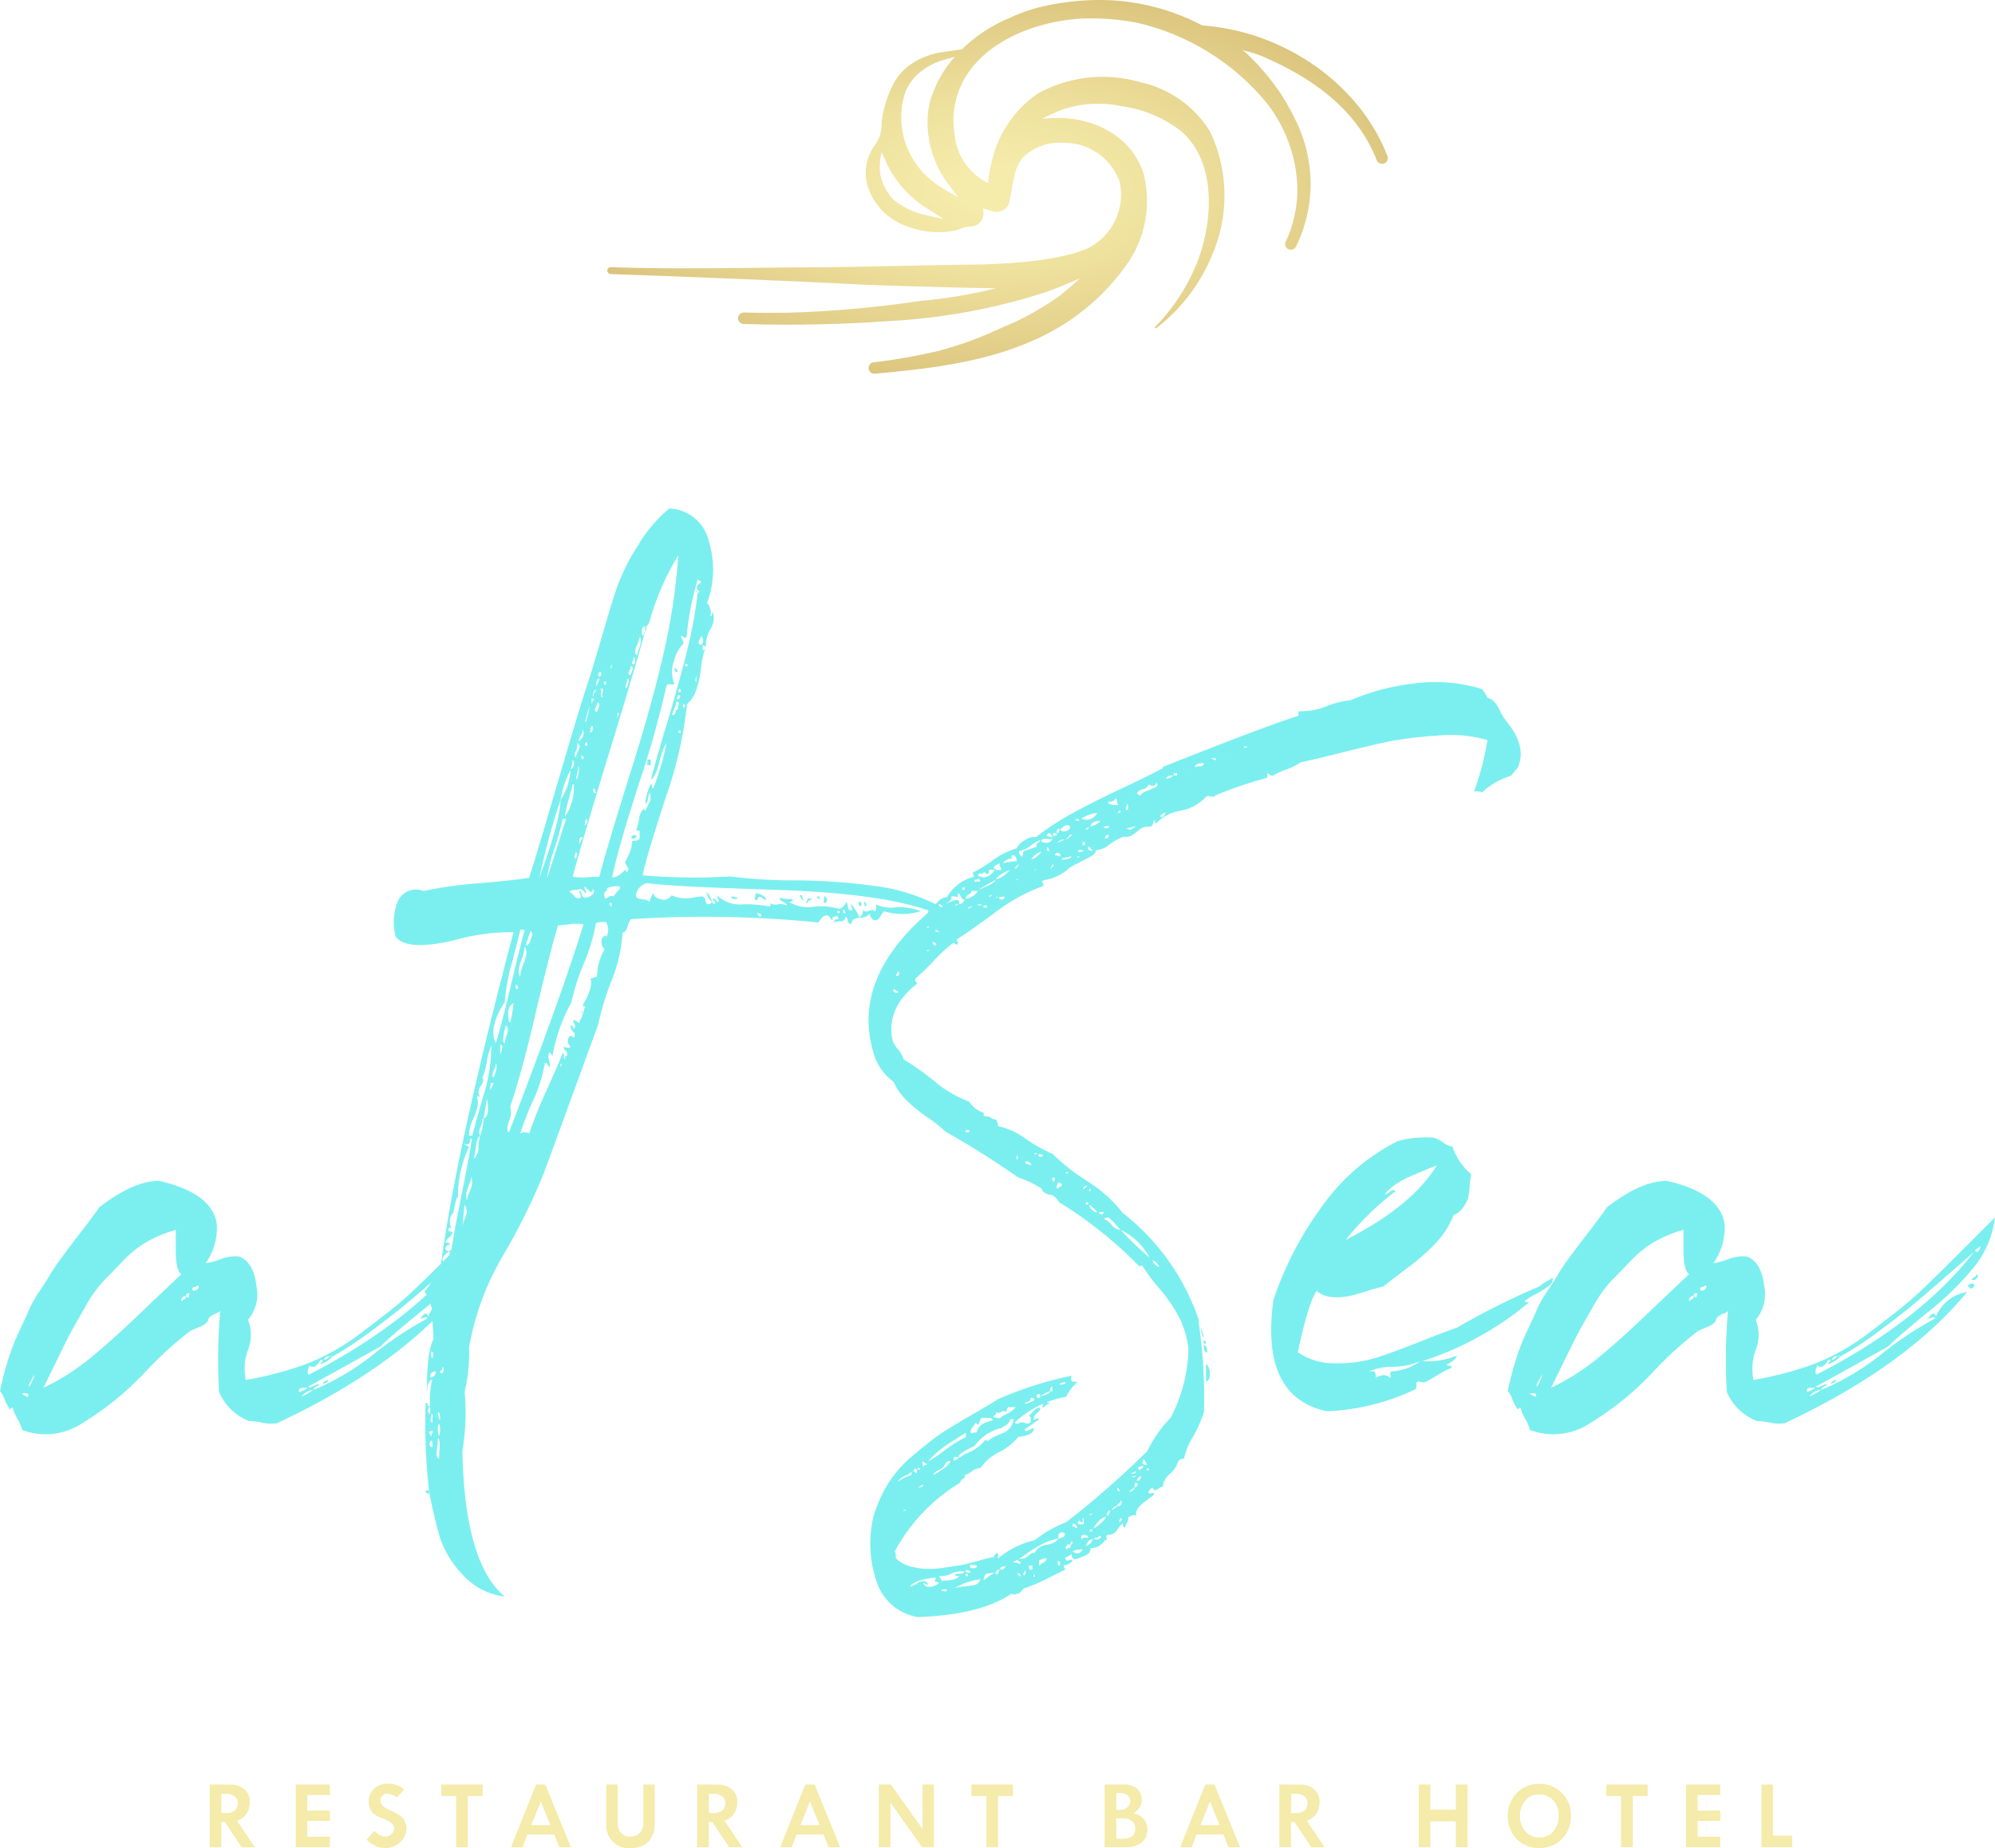 <?xml version="1.0" encoding="UTF-8"?>
<svg xmlns="http://www.w3.org/2000/svg" xmlns:xlink="http://www.w3.org/1999/xlink" id="Group_7" data-name="Group 7" width="171.388" height="158.784" viewBox="0 0 171.388 158.784">
  <defs>
    <clipPath id="clip-path">
      <rect id="Rectangle_1" data-name="Rectangle 1" width="171.388" height="158.784" fill="none"></rect>
    </clipPath>
    <clipPath id="clip-path-2">
      <path id="Path_6" data-name="Path 6" d="M50.881,425.139h.382a1.215,1.215,0,0,1,.744.206.694.694,0,0,1,.288.583c0,.4-.182.875-1.049.875h-.365Zm-1.006-.79v5.384h1V427.57h.3l1.447,2.163H53.75l-1.526-2.273.115-.049a1.461,1.461,0,0,0,.773-.677,1.973,1.973,0,0,0,.213-.849,1.421,1.421,0,0,0-.454-1.119,1.811,1.811,0,0,0-1.258-.416Zm7.391,0v5.384H60.2v-.9H58.263v-1.366H60.2v-.882H58.263v-1.337H60.2v-.9Zm12.508,0v.98h1.274v4.4h1v-4.4h1.282v-.98Zm8.541,1.45.826,2.03H77.5Zm-.4-1.45-2.156,5.384h.982l.438-1.1h2.286l.448,1.1h.989l-2.193-5.384Zm9.215,0v3.257a1.264,1.264,0,0,1-.3.894,1.1,1.1,0,0,1-.843.325,1,1,0,0,1-.771-.323,1.2,1.2,0,0,1-.291-.837v-3.316h-.981v3.576a1.914,1.914,0,0,0,2.111,1.885,2.312,2.312,0,0,0,1.1-.261,1.619,1.619,0,0,0,.715-.739,2.189,2.189,0,0,0,.237-.945v-3.516Zm5.629.79h.382a1.214,1.214,0,0,1,.744.206.7.7,0,0,1,.287.583c0,.4-.182.875-1.049.875h-.364Zm-1.007-.79v5.384h1V427.57h.3l1.448,2.163H95.63L94.1,427.46l.115-.049a1.46,1.46,0,0,0,.773-.677,1.974,1.974,0,0,0,.214-.849,1.421,1.421,0,0,0-.454-1.119,1.811,1.811,0,0,0-1.258-.416Zm9.687,1.45.827,2.03h-1.637Zm-.4-1.45-2.156,5.384h.982l.438-1.1H102.6l.448,1.1h.989l-2.193-5.384Zm10.075,0v3.815l-2.722-3.815h-1.034v5.384h1V425.89l2.715,3.843h1.016v-5.384Zm4.206,0v.98H116.6v4.4h1v-4.4h1.282v-.98Zm12.436,2.906h.6a1.12,1.12,0,0,1,.759.237.864.864,0,0,1,.277.682c0,.379-.19.83-1.095.83h-.536Zm0-2.177h.388a.91.91,0,0,1,.574.182.584.584,0,0,1,.243.473.731.731,0,0,1-.241.557.824.824,0,0,1-.584.223h-.38Zm-1-.729v5.384h1.768a2.2,2.2,0,0,0,1.419-.407,1.353,1.353,0,0,0,.49-1.121,1.473,1.473,0,0,0-.226-.78,1.4,1.4,0,0,0-.765-.546l-.172-.059.139-.119a1.754,1.754,0,0,0,.415-.475,1.16,1.16,0,0,0,.123-.56,1.36,1.36,0,0,0-.349-.927,1.73,1.73,0,0,0-1.317-.391Zm9.048,1.45.826,2.03H135Zm-.4-1.45-2.157,5.384h.982l.438-1.1h2.287l.448,1.1h.989l-2.194-5.384Zm7.371.79h.381a1.214,1.214,0,0,1,.744.206.7.7,0,0,1,.287.583c0,.4-.182.875-1.047.875h-.365Zm-1.006-.79v5.384h1V427.57h.3l1.447,2.163h1.135l-1.526-2.273.115-.049a1.461,1.461,0,0,0,.773-.677,1.969,1.969,0,0,0,.215-.849,1.423,1.423,0,0,0-.455-1.119,1.81,1.81,0,0,0-1.258-.416Zm15.161,0v2.156h-2.187v-2.156h-1v5.384h1V427.51h2.187v2.223h1v-5.384Zm12.921,0v.98h1.274v4.4h1v-4.4h1.282v-.98Zm6.854,0v5.384h2.94v-.9h-1.942v-1.366h1.942v-.882h-1.942v-1.337h1.942v-.9Zm6.481,0v5.384h2.636v-1h-1.647v-4.387Zm-20.277,4.029a1.893,1.893,0,0,1-.465-1.306,2,2,0,0,1,.455-1.353,1.48,1.48,0,0,1,1.213-.522,1.585,1.585,0,0,1,1.2.522,1.908,1.908,0,0,1,.451,1.32,1.954,1.954,0,0,1-.458,1.345,1.558,1.558,0,0,1-1.213.518,1.531,1.531,0,0,1-1.184-.523m-.725-3.311a2.661,2.661,0,0,0-.789,1.971,2.738,2.738,0,0,0,.761,1.985,2.6,2.6,0,0,0,1.937.778,2.647,2.647,0,0,0,1.954-.783,2.7,2.7,0,0,0,.774-1.97,2.655,2.655,0,0,0-.783-1.978,2.7,2.7,0,0,0-1.984-.781,2.588,2.588,0,0,0-1.871.777m-98.2-.36a1.488,1.488,0,0,0-.454,1.135,1.432,1.432,0,0,0,.142.615,1.186,1.186,0,0,0,.341.45,2.983,2.983,0,0,0,.722.346c.668.242.993.526.993.869a.662.662,0,0,1-.233.48.7.7,0,0,1-.49.222,1.471,1.471,0,0,1-.991-.5l-.654.764a2.351,2.351,0,0,0,1.572.721,1.877,1.877,0,0,0,1.3-.5,1.541,1.541,0,0,0,.548-1.177,1.366,1.366,0,0,0-.177-.677,1.426,1.426,0,0,0-.437-.491,5.243,5.243,0,0,0-.813-.414c-.538-.217-.813-.491-.813-.812a.606.606,0,0,1,.174-.432.569.569,0,0,1,.42-.182,1.945,1.945,0,0,1,.831.32l.622-.682a2.131,2.131,0,0,0-1.411-.487,1.665,1.665,0,0,0-1.2.435" transform="translate(-49.875 -424.273)" fill="none"></path>
    </clipPath>
    <radialGradient id="radial-gradient" cx="0.5" cy="0.5" r="8.688" gradientUnits="objectBoundingBox">
      <stop offset="0" stop-color="#f5ebaa"></stop>
      <stop offset="0.07" stop-color="#f5ebaa"></stop>
      <stop offset="0.261" stop-color="#efe29f"></stop>
      <stop offset="0.588" stop-color="#dfca84"></stop>
      <stop offset="0.933" stop-color="#cbac61"></stop>
      <stop offset="0.997" stop-color="#ca9c5d"></stop>
      <stop offset="1" stop-color="#ca9c5d"></stop>
    </radialGradient>
    <clipPath id="clip-path-3">
      <path id="Path_7" data-name="Path 7" d="M171.68,18.453a6.5,6.5,0,0,1-2.614-1.262l-.117-.116a2.322,2.322,0,0,1-.184-.2,4.74,4.74,0,0,1-.907-1.995A5.488,5.488,0,0,1,168,13.062l.345.787a9.2,9.2,0,0,0,3.559,4.065l1.415.9Zm1.653-2.22a7.592,7.592,0,0,1-2.277-2.012,6.951,6.951,0,0,1-1.17-5.81,4.076,4.076,0,0,1,1.172-2,5.664,5.664,0,0,1,2.5-1.323l.726-.212a9.642,9.642,0,0,0-1.808,2.938,5.7,5.7,0,0,0-.245.647,6.346,6.346,0,0,0-.207.926c0,.011-.006.022-.008.033l.006-.006a8.216,8.216,0,0,0,.092,2.807,8.859,8.859,0,0,0,.866,2.44,7.506,7.506,0,0,0,.693,1.076l.936,1.25ZM186.668,0a22.431,22.431,0,0,0-4.884.567,13.971,13.971,0,0,0-2.977,1.062l-.026,0a13.368,13.368,0,0,0-3.9,2.61l-1.329.194-.681.1-.067.01-.006.007a6.607,6.607,0,0,0-2.385,1.039A4.722,4.722,0,0,0,168.9,7.421a10.088,10.088,0,0,0-.818,2.48,6.687,6.687,0,0,0-.088.719,3.028,3.028,0,0,1-.5,1.751,4.008,4.008,0,0,0-.527,4.083,5.355,5.355,0,0,0,3.306,3.022,7.268,7.268,0,0,0,4.041.327,3.781,3.781,0,0,0,.435-.138,2.688,2.688,0,0,1,.912-.215,1.088,1.088,0,0,0,1.049-.805,1.068,1.068,0,0,0,.035-.317l-.018-.421.4.124c.191.06.365.106.546.148a1.088,1.088,0,0,0,1.3-.821c.074-.326.131-.662.193-1.037a12.379,12.379,0,0,1,.354-1.652,3.079,3.079,0,0,1,.638-1.159,4.492,4.492,0,0,1,3.438-1.236h.1a5.028,5.028,0,0,1,4.752,3.345,5.152,5.152,0,0,1-2.769,5.726c-3.051,1.351-9.289,1.39-9.99,1.39-2.049.02-4.12.066-6.124.111l-.091,0c-2.472.055-5.016.112-7.518.122-1.616.007-3.253.025-4.838.043h-.049c-4.039.045-8.214.091-12.336-.056a.259.259,0,0,0-.2.075.3.3,0,0,0-.1.211.3.3,0,0,0,.286.306c7.086.244,13.977.53,20.484.848l1.435.07s6.109.237,11.178.3a41.648,41.648,0,0,1-6.49,1.089h0a94.509,94.509,0,0,1-11.333,1.013c-1.245.013-2.534.026-3.836-.019a.51.51,0,0,0-.5.477.492.492,0,0,0,.476.511,123.265,123.265,0,0,0,12.844-.272,52.442,52.442,0,0,0,12.824-2.368l.078-.026c.061-.02.121-.039.181-.062.458-.156.9-.324,1.325-.5l1.659-.689L183.68,25.1a4.924,4.924,0,0,1-.389.314c-.626.446-1.3.879-2.006,1.287a19.83,19.83,0,0,1-2.137,1.1c-.354.15-.7.3-1.054.454a30.734,30.734,0,0,1-5.236,1.9,49.815,49.815,0,0,1-5.082.919c-.151.018-.3.037-.451.052a.494.494,0,0,0,.1.983c4.477-.406,9.191-.952,13.294-2.728a19.2,19.2,0,0,0,8.489-6.867A9.471,9.471,0,0,0,190.524,15c-1.061-3.56-4.774-5.017-7.77-4.857l-.964.051,1.366-.643a9.62,9.62,0,0,1,5.5-.417,10.677,10.677,0,0,1,4.869,1.979c3.063,2.382,3.073,7.263,1.726,11.043A16.689,16.689,0,0,1,191.579,28l-.056.046c-.04.024-.058.051-.058.077a.085.085,0,0,0,.085.085.09.09,0,0,0,.039-.017l.032-.019a15.118,15.118,0,0,0,4.779-6.283,12.819,12.819,0,0,0-.17-10.556,9.4,9.4,0,0,0-6.048-4.281,11.523,11.523,0,0,0-8.806,1.006A9.674,9.674,0,0,0,177.4,14.17a6.437,6.437,0,0,0-.208,1.121l-.042.452-.4-.22a5.171,5.171,0,0,1-2.476-3.94,7.236,7.236,0,0,1,1.591-5.893c2.347-2.832,6.438-3.976,9.485-4.1a21.474,21.474,0,0,1,4.5.345,20.353,20.353,0,0,1,11.254,6.941,12.419,12.419,0,0,1,2.6,6.949,10.571,10.571,0,0,1-.795,4.5c-.06.14-.12.276-.191.409a.494.494,0,0,0,.2.669.5.5,0,0,0,.376.035.492.492,0,0,0,.294-.233,12.216,12.216,0,0,0-.064-10.946,17.17,17.17,0,0,0-1.612-2.747,21.191,21.191,0,0,0-2.637-3c-.046-.036-.093-.073-.136-.1a1.407,1.407,0,0,0-.177-.1l.068.014.076.016a10.193,10.193,0,0,1,2.012.673l.01.017c4.8,2.105,7.971,5.037,9.4,8.735a.5.5,0,0,0,.638.284.5.5,0,0,0,.286-.637c-2.051-5.381-7.36-9.658-13.523-10.9a20.063,20.063,0,0,0-2.3-.325c-.037,0-.072-.015-.109-.02A19.263,19.263,0,0,0,190.487.378h-.022A18.552,18.552,0,0,0,186.729,0Z" transform="translate(-144.425 -0.001)" fill="none"></path>
    </clipPath>
    <radialGradient id="radial-gradient-2" cx="0.5" cy="0.5" r="0.818" xlink:href="#radial-gradient"></radialGradient>
  </defs>
  <g id="Group_2" data-name="Group 2">
    <g id="Group_1" data-name="Group 1" clip-path="url(#clip-path)">
      <path id="Path_1" data-name="Path 1" d="M18.921,292.069l.1-.1-.1.1a1.583,1.583,0,0,1-.431.239,1.546,1.546,0,0,0-.478.286.46.46,0,0,0-.143.334,1.672,1.672,0,0,1-.765.526q-.573.24-.764.334a32.321,32.321,0,0,0-3.966,3.631,25.822,25.822,0,0,1-5.4,4.348,5.671,5.671,0,0,1-5.065.525,3.945,3.945,0,0,0-.383-.908,5.591,5.591,0,0,1-.383-.812c0-.191-.062-.239-.191-.143s-.191.081-.191-.048a4.31,4.31,0,0,1-.383-.765A2.045,2.045,0,0,0,0,298.949q.192-.954.478-1.959c.191-.669.382-1.257.573-1.768s.446-1.1.765-1.768.558-1.194.716-1.577A10.384,10.384,0,0,1,3.44,290.3q.669-1,.908-1.434A17.741,17.741,0,0,1,5.4,287.338q.813-1.1,1-1.338c.129-.159.493-.636,1.1-1.434s.939-1.257,1-1.386q2.961-2.293,5.16-2.294,4.587,1.053,4.969,3.727a5.311,5.311,0,0,1-.955,3.345,5.086,5.086,0,0,0,1.243-.335,3.537,3.537,0,0,1,1.624-.239q1.24.479,1.481,2.484a3.435,3.435,0,0,1-.717,2.962,3.476,3.476,0,0,1,0,2.58,4.749,4.749,0,0,0-.191,2.58,29.189,29.189,0,0,0,5.112-1.338,19.184,19.184,0,0,0,4.826-2.723q2.484-1.864,3.583-2.819t3.918-3.775l3.3-3.3a8.371,8.371,0,0,1-1.672,4.109,24.9,24.9,0,0,1-4.014,3.966q-2.629,2.15-3.488,3.01-5.64,3.154-6.212,3.44a.214.214,0,0,0,.239.048,2.585,2.585,0,0,0,.334-.143.857.857,0,0,1,.383-.1c0,.064-.081.128-.239.191s-.239.16-.239.287a21.556,21.556,0,0,0,5.208-3.106,30.278,30.278,0,0,1,4.539-3.01c0-.127-.081-.158-.239-.1a1.1,1.1,0,0,1-.334.1q.477-.764.669-.191a3.507,3.507,0,0,1,2.675-2.1q-5.256,6.4-15.671,11.276a3.4,3.4,0,0,1-1.242-.047,6.85,6.85,0,0,0-1.147-.143,4.618,4.618,0,0,1-2.58-2.485,46.634,46.634,0,0,1,.1-6.976M2.389,299.427q.193-.286-.287-.287c-.127,0-.191.033-.191.1a.473.473,0,0,1,.239.1.465.465,0,0,0,.239.1m.574-1.911c-.383.638-.541.988-.478,1.051a2.616,2.616,0,0,0,.478-1.051m.764,1.146a19.907,19.907,0,0,0,4.109-2.628q1.91-1.577,4.252-3.823t3.488-3.3q-.479-.381-.478-2.055v-1.768a11.164,11.164,0,0,0-2.437,1,9.2,9.2,0,0,0-2.1,1.672q-1,1.053-1.672,1.72a11.257,11.257,0,0,0-1.577,2.246q-.909,1.577-1.194,2.1t-1.242,2.484q-.955,1.96-1.147,2.341m12.232-7.836c-.128-.062-.239-.014-.334.143s-.081.239.048.239q0-.094.143-.143a.22.22,0,0,0,.143-.239c.062,0,.1.017.1.048s.032.048.1.048a.558.558,0,0,0,.1-.382.253.253,0,0,0-.286.286m.573-.573c.063.128.191.112.383-.047s.191-.271,0-.335c0,.064-.081.112-.239.143s-.208.112-.143.239m9.174,8.792c.445-.191.669-.318.669-.383a2.56,2.56,0,0,0-.573.048c-.129.033-.16.143-.1.334m.191.382c.636-.318.956-.509.956-.573a1.375,1.375,0,0,0-.956.573m2.676-3.44q-.193-.094-.287,0c-.191-.063-.351.033-.478.287a.783.783,0,0,0,.478-.287h.287a3.13,3.13,0,0,1-1.051.669.277.277,0,0,1,.1-.191c.127-.127.1-.191-.1-.191q-.479.86-.955.478c-.191.511-.191.764,0,.764Q35.453,292.929,40.039,287l-2.676,2.341q-1.913,1.673-2.915,2.485t-2.675,2.054a30.555,30.555,0,0,1-3.2,2.1m-.383,2.007a.225.225,0,0,1-.191.239c-.128.033-.191.081-.191.143-.129-.127,0-.254.382-.382m11.849-8.218c.062.191-.033.32-.286.382-.129-.127-.224-.223-.287-.287a.462.462,0,0,0,.239-.1.32.32,0,0,1,.334,0m.191-.86q.286.192,0,.382a.311.311,0,0,1-.383.1c0-.063.062-.127.191-.191a.305.305,0,0,0,.191-.286m-.1-2.007c.191.191.35.064.478-.382-.319.191-.478.32-.478.382" transform="translate(0 -179.432)" fill="#7befef"></path>
      <path id="Path_2" data-name="Path 2" d="M120.4,133.039a7.267,7.267,0,0,0-.335,1.624,8.527,8.527,0,0,1-.43,1.911,2.582,2.582,0,0,1-.764,1.147,35.879,35.879,0,0,1-1.864,8.122q-1.673,5.16-1.959,6.594a53.044,53.044,0,0,0,7.549.1,43.547,43.547,0,0,0,5.686.334,51.574,51.574,0,0,1,7.024.526,15.98,15.98,0,0,1,5.638,1.911,1.327,1.327,0,0,1-.669.048c-.32-.031-.51.016-.573.143q-4.207-1.527-13.283-1.816t-10.989-.574a1.262,1.262,0,0,0-.956,1.051c0,.191.174.3.526.335s.557.112.621.239c.191-.509.318-.765.383-.765,0,.255.206.43.621.526a.755.755,0,0,0,.908-.335,3.41,3.41,0,0,0,.908.239,3.273,3.273,0,0,0,.956-.048,5.006,5.006,0,0,1,.812-.1.452.452,0,0,1,.239.334.644.644,0,0,0,.143.335c.254,0,.382-.063.382-.191a.085.085,0,0,1,.1.1l.1.1c.191-.063.158-.191-.1-.383.062-.191.191-.127.382.191.127,0,.158-.079.1-.239a1.061,1.061,0,0,1-.1-.335,2.78,2.78,0,0,0,2.2.765,10.242,10.242,0,0,1,2.293.191c.063,0,.1-.1.1-.286a.711.711,0,0,0,.621.1.979.979,0,0,1,.717.1c.062-.062.048-.127-.048-.191a3.548,3.548,0,0,0-.334-.191.3.3,0,0,1-.191-.286,3.245,3.245,0,0,0,1.051.1c.127.191.127.255,0,.191l-.191.1a3.262,3.262,0,0,0,2.1.382,5.508,5.508,0,0,1,2.2.191,1.255,1.255,0,0,0,.573-.573c.062,0,.111.128.143.382s.143.351.334.287c.062,0,.062-.063,0-.191a1.528,1.528,0,0,1-.1-.382q.763.956.669,1.147c.254,0,.383-.191.383-.573a.507.507,0,0,0,.573.047c.254-.1.382-.079.382.048.127,0,.191-.1.191-.287v-.286a2.966,2.966,0,0,0,1.672.239,4.869,4.869,0,0,1,2.15.334,5.3,5.3,0,0,1-3.153,0,3.349,3.349,0,0,0-.334.478c-.16.255-.334.351-.526.286s-.319-.254-.382-.573a.611.611,0,0,1-.383.287,1.658,1.658,0,0,1-.526.1.96.96,0,0,0-.43.1.385.385,0,0,0-.191.382c-.191.064-.3-.015-.334-.239s-.112-.334-.239-.334a.338.338,0,0,1-.383.382,1.339,1.339,0,0,0-.573.1c0-.191.127-.287.382-.287,0-.254-.129-.318-.382-.191q-.192,0-.1.286c-.064,0-.143-.079-.239-.238a.33.33,0,0,0-.43-.144q-.193,0-.574.574a97.274,97.274,0,0,0-16.054-.287c-.128.065-.239.272-.334.621s-.239.526-.43.526a13.089,13.089,0,0,1-.956,4.157,24.713,24.713,0,0,0-1.146,3.775q-.766,2.1-2.389,6.546t-2.293,6.259a55.357,55.357,0,0,1-3.345,6.784,23.692,23.692,0,0,0-3.058,8.123,14.727,14.727,0,0,1-.382,3.822,19.534,19.534,0,0,1-.191,5.065q.191,9.651,3.631,12.518A5.75,5.75,0,0,1,99.57,212.5a8.5,8.5,0,0,1-1.911-3.106,37.138,37.138,0,0,1-.956-4.109,51.031,51.031,0,0,1-.287-7.549c.064,0,.129.064.191.191,0,.128.064.159.191.1a6.941,6.941,0,0,1,.191-2.294.786.786,0,0,0-.43.669c-.031.319-.048.511-.048.573q0-3.63.573-4.682c0-.191-.015-.526-.048-1s-.048-.86-.048-1.146a3.215,3.215,0,0,0-.191-1,3.34,3.34,0,0,0-.478-.955,6.022,6.022,0,0,0,.621-.86,6.1,6.1,0,0,1,.717-.956q1.337-10.32,6.307-29.05a18.02,18.02,0,0,0-5.208.717q-3.964.91-4.921-.334a4.847,4.847,0,0,1,.191-3.058,1.7,1.7,0,0,1,2.2-.86,34.071,34.071,0,0,1,4.778-.669q3.247-.286,4.3-.478.764-2.388,2.437-8.122t2.532-8.409q.287-.764,1.242-4.062t1.434-4.635a18.615,18.615,0,0,1,1.72-3.345,12.21,12.21,0,0,1,2.676-3.153,3.615,3.615,0,0,1,3.392,2.819,8.2,8.2,0,0,1-.143,5.3,1.318,1.318,0,0,1,.286,1.146q.095,0,.191-.286v-.191a1.832,1.832,0,0,1-.191,1.577,2.677,2.677,0,0,0-.382,1.481h-.1a.284.284,0,0,0-.191-.1v.478l.1-.1ZM96.7,205.282v.286a.253.253,0,0,1-.287-.286Zm.1-6.594V198.4c0-.191-.031-.287-.1-.287q-.191.573.1.573m.1,1.911a.745.745,0,0,1,.1-.287c.064-.064.033-.128-.1-.191a.084.084,0,0,1-.1.1.085.085,0,0,0-.1.1l.1.1c0,.127.033.191.1.191m.1.955c0-.382-.031-.573-.1-.573a.4.4,0,0,0-.143.382.228.228,0,0,0,.239.191m-.191-6.02a.422.422,0,0,0,.478-.478.422.422,0,0,0-.478.478m.191,3.918v-.478a.188.188,0,0,0-.1-.287,2.12,2.12,0,0,1-.047.43.274.274,0,0,0,.143.335m0-5.543c.129-.318.1-.509-.1-.573v.286c0,.191.033.287.1.287m.574,8.6c0-.129.017-.43.048-.908s-.015-.75-.143-.812a8.7,8.7,0,0,1-.1,1c-.062.478,0,.717.191.717m.1-3.249c0-.509-.063-.731-.191-.669a2.035,2.035,0,0,0,.048.334.665.665,0,0,0,.144.334m-.1,1.338a1.459,1.459,0,0,0,0-1.051.761.761,0,0,0-.1.478,1.351,1.351,0,0,0,.1.574m.1-5.447c.191.129.286.033.286-.286,0-.127-.031-.191-.1-.191a.383.383,0,0,1-.1.287.283.283,0,0,0-.1.191M100.43,174.8v.191a.277.277,0,0,1-.191.1c0,.319-.1.478-.287.478-.129-.063-.191-.063-.191,0a.283.283,0,0,1,.191.1l.191.1a9.822,9.822,0,0,0-.955,4.3c-.129.064-.255.51-.383,1.338a1.094,1.094,0,0,0-.1,1.434c-.129-.127-.224-.159-.287-.1s-.064.16,0,.287c.191,0,.287.033.287.1q0,.192-.287.43t-.286.43h.191c.127.064.191.128.191.191a.373.373,0,0,0-.382.239q-.094.24.286.334-.954.67-.286,1.051a.547.547,0,0,1,.191-.573c.191-.191.223-.349.1-.478,0-.063.063-.1.191-.1q.38-2.293,1-5.351t.812-4.492q.094-.477.908-3.3a14.18,14.18,0,0,0,.717-4.443,5.959,5.959,0,0,0-.383,1.386,6.089,6.089,0,0,1-.382,1.386q.19.193-.143.717a.745.745,0,0,0-.048.908.272.272,0,0,1-.191-.1l-.1.191q.287.383-.239,1.672a3.55,3.55,0,0,0-.431,1.577Zm-.86,7.836a2.18,2.18,0,0,1,.191-.669,2.186,2.186,0,0,0,.191-.669,1.476,1.476,0,0,0-.191-.574q-.192,1.816-.191,1.911m.383-2.293a5.763,5.763,0,0,1,.287-.86,1.5,1.5,0,0,0,.1-1.146,2.19,2.19,0,0,1-.191.669,4.478,4.478,0,0,0-.238.717,1.445,1.445,0,0,0,.048.621m1.433-6.976h-.1a2.206,2.206,0,0,1-.191.765q-.192.479,0,.669c-.191.128-.319.463-.382,1a4.206,4.206,0,0,1-.191,1,1.358,1.358,0,0,0,.43-1.051,3.232,3.232,0,0,1,.143-.956,4.453,4.453,0,0,0,.287-1.434q.574-.286.286-1.72Zm.573-2.484.287-.574c-.129-.063-.208-.048-.239.048a1.884,1.884,0,0,0-.048.526m.287-1.051q.38-.954.191-1.243a1.817,1.817,0,0,1-.191.621c-.129.286-.129.495,0,.621m.955-6.5q-1.433,2.2-.764,3.536.477-1.527,1.29-4.969t1.194-4.778h-.382q-.193.86-.717,2.819a17.96,17.96,0,0,0-.621,3.392m-.382,4.587a1.545,1.545,0,0,1,.1-.383q.191-.477-.1-.573Zm.382-1.051a3.1,3.1,0,0,1,.191-.765c.127-.382.1-.636-.1-.764q-.383,1.434-.1,1.529m4.587-10.129q-.669,2.2-1.911,7.5t-2.2,8.075a1.752,1.752,0,0,1-.1,1.243q-.287.86,0,.956,4.587-11.944,6.4-17.87a4.133,4.133,0,0,0-1.242,0,7.574,7.574,0,0,1-.956.1m-4.2,8.313h.1a6.189,6.189,0,0,0,.191-.908c.062-.413.1-.652.1-.717q-.669.287-.382,1.624m.573-2.866h.191a.387.387,0,0,0-.191-.382Zm.383-1.051a2.968,2.968,0,0,1,.239-1,5.534,5.534,0,0,0,.286-.908,1.119,1.119,0,0,0-.143-.669,4.45,4.45,0,0,1-.334,1.29c-.224.606-.239,1.036-.048,1.29m5.351,3.154c.062,0,.1-.063.1-.191a.551.551,0,0,1,.191-.383.386.386,0,0,1-.287-.1q.955-1.624.669-2.294l.574-.191a4.845,4.845,0,0,1,.669-2.389c-.191-.063-.287-.254-.287-.574a.513.513,0,0,1,.383-.573v.191a1.268,1.268,0,0,0,0-1.338h-.383a1.08,1.08,0,0,0-.478.1,16.115,16.115,0,0,1-1.051,3.488,17.544,17.544,0,0,0-1.051,3.3,14.669,14.669,0,0,0-1.625,4.587l-.286-.287a.889.889,0,0,0-.048.526,2.871,2.871,0,0,0,.1.478.219.219,0,0,1-.048.239c-.064,0-.112-.063-.143-.191s-.112-.158-.239-.1a13.234,13.234,0,0,1-1.051,3.3,20.779,20.779,0,0,0-1.051,2.723.816.816,0,0,1,.764,0,33.849,33.849,0,0,1,1.433-3.583q1.051-2.341,1.434-3.3c.127,0,.158.1.1.286,0,.128.032.191.1.191,0-.191.062-.286.191-.286a.675.675,0,0,0-.048-.287.835.835,0,0,0-.143-.191.385.385,0,0,1-.1-.287q.477.193.574,0a.649.649,0,0,1-.1-.86c.063-.127.191-.1.383.1a.378.378,0,0,0-.048-.526.726.726,0,0,1-.239-.525c.127,0,.191.033.191.1l.1.191a.319.319,0,0,0,.047-.43c-.1-.158-.112-.27-.047-.334a.478.478,0,0,1,.239.1,1.682,1.682,0,0,1,.239.191.857.857,0,0,1,.143-.43.849.849,0,0,0,.143-.43m-4.873-5.829c.127,0,.239-.111.334-.334a3.036,3.036,0,0,0,.191-.574.275.275,0,0,0-.143-.334q-.1.287-.239.717a2.617,2.617,0,0,0-.143.526m2.962-12.518a65.355,65.355,0,0,0-1.816,6.689q1.814-4.968,1.816-6.689a4.993,4.993,0,0,0,.86-2.58,8.885,8.885,0,0,0-.86,2.58m-1.147,6.689q.094-.19,1.625-5.064h-.287a25.048,25.048,0,0,1-.717,2.58,13.676,13.676,0,0,0-.621,2.484m1.147,16.245q.19-.191,0-.287Zm1.147-24.272h-.1q-.1.479-.335,1.29a10.5,10.5,0,0,0-.334,1.481,4.351,4.351,0,0,0,.765-2.771m.956,9.365c0-.127-.129-.254-.383-.382a1.183,1.183,0,0,1-.526.1c-.224,0-.367.064-.43.191.127,0,.254.1.383.286a.483.483,0,0,0,.573.191.344.344,0,0,0-.048-.382c-.1-.127-.08-.191.048-.191a1.7,1.7,0,0,1,.191.478c.191.128.43.1.717-.1s.334-.382.143-.574c0,.32-.128.351-.382.1-.064-.063-.112-.11-.144-.143s-.08-.079-.143-.143c-.065.064-.033.191.1.382.062.064.031.128-.1.191m-1.243-10.7q.19,0,.287-.286a.437.437,0,0,0-.1-.478,3,3,0,0,1-.048.382.747.747,0,0,1-.143.382m6.784-12.614c-.128.255-.224.383-.286.383h-.191a.654.654,0,0,0-.1.764l-.191.191h-.1a2.655,2.655,0,0,1-.239.764q-.24.574.047.765a3.24,3.24,0,0,1,.191-.621,1.577,1.577,0,0,0,.1-.908l.191-.191h.1c0-.191.032-.286.1-.286q-.861,3.154-3.058,10.321t-3.154,10.7a4.576,4.576,0,0,0,1.194.048q.717-.047,1.1-.048.667-2.58,2.58-8.648t2.914-10.416a54.472,54.472,0,0,0,1.29-8.553,22.479,22.479,0,0,0-2.485,5.734M109.317,151q.191-.477,0-.573a.743.743,0,0,1-.1.287.187.187,0,0,0,.1.286m0-8.7a1.573,1.573,0,0,1,.144-.43c.1-.223.158-.382.191-.478s-.047-.206-.239-.334a1.012,1.012,0,0,1-.1.717q-.192.431,0,.526m.1,1.911q.287-.954.1-1.146a3.044,3.044,0,0,1-.048.478,1.661,1.661,0,0,1-.1.382.334.334,0,0,0,.048.286m.1-3.249c.445-.318.574-.669.382-1.051a1.119,1.119,0,0,1-.143.478,4.245,4.245,0,0,0-.239.574m.1,8.7c.062,0,.158-.159.286-.478q-.287-.094-.286.286Zm.286-7.167a.085.085,0,0,1,.1-.1c0-.191-.1-.254-.286-.191l.1.1c0,.128.032.191.1.191m0,21.788c-.064-.063-.129-.127-.191-.191a.169.169,0,0,1,.191.191m.1-16.15c.191,0,.287-.159.287-.478-.128-.062-.191.033-.191.286,0,.129-.033.191-.1.191m.1-8.887h.1q.287-1.241.286-1.338-.192.573-.382,1.338m0,1.815v.191a.119.119,0,0,0,.191,0,.4.4,0,0,0-.1-.287.084.084,0,0,1-.1.1m.382-.956c.127.064.206.048.239-.047a1.453,1.453,0,0,0,.048-.431c-.128-.062-.191.033-.191.287,0,.128-.033.191-.1.191m.191-2.389a.584.584,0,0,1,.143-.287q.143-.191-.143-.191Zm.1-.669h.1a.265.265,0,0,1,.048-.334.387.387,0,0,0,.143-.239q-.287.1-.286.573m.286,8.314-.1-.191c0-.127-.033-.191-.1-.191a.213.213,0,0,0-.047.239.219.219,0,0,0,.238.143m.1-6.975a.73.73,0,0,1,.1-.286c.127-.383.1-.541-.1-.478a1.557,1.557,0,0,1-.143.43c-.1.224-.048.334.143.334m-.1-2.2a1.049,1.049,0,0,0,.191-.383.749.749,0,0,0,.1-.286c-.191,0-.287.224-.287.669m.191-1.147v.286c.127.065.206.017.239-.143s-.016-.239-.143-.239c0,.129-.033.16-.1.1m.383,2.1a.608.608,0,0,1,0-.478c.062-.191,0-.287-.191-.287a.29.29,0,0,1,.048.287.583.583,0,0,0,0,.334c.031.1.079.143.144.143m.191-1.051a.085.085,0,0,1,.1-.1c0-.191-.064-.254-.191-.191,0,.191.031.287.1.287m.956,17.869c0-.063.062-.143.191-.239a.246.246,0,0,0,.1-.334,2,2,0,0,0-1.146.191c.127.065.127.129,0,.191-.191.128-.224.351-.1.669a.588.588,0,0,0,.286-.143.5.5,0,0,1,.478-.048c0-.063.063-.159.191-.287m-.573,1.051c.062,0,.1.016.1.048s.031.047.1.047c0-.254-.064-.349-.191-.286Zm.191-20.641c-.064,0-.1.1-.1.287.063,0,.1-.1.1-.287m1.242,17.87a1.336,1.336,0,0,0,.191-.334,1.072,1.072,0,0,0-.143-.287.824.824,0,0,1-.143-.334c.062-.127.143-.287.239-.478a4.37,4.37,0,0,0,.239-.573,2.147,2.147,0,0,0,.1-.669.39.39,0,0,1,.287-.1.549.549,0,0,0,.383-.191v-.669c-.191,0-.287-.031-.287-.1a4.746,4.746,0,0,0,.239-.908,1.416,1.416,0,0,1,.43-.908c0,.129.032.191.1.191l.286-.573a1.055,1.055,0,0,0,.1-.956.921.921,0,0,0-.143.478c-.033.255-.112.415-.239.478a4.152,4.152,0,0,1,.478-1.72c.063,0,.1.064.1.191s.031.191.1.191a21.2,21.2,0,0,0,1.147-3.918,5.551,5.551,0,0,0-.621,1.672q-.336,1.291-.717,1.481.381-1.527,1.386-4.873t1.672-6.02a40.414,40.414,0,0,0,.955-5.16.1.1,0,1,0,0-.191.588.588,0,0,1-.047-.383.547.547,0,0,1,.191-.191c.1-.063.143-.127.143-.191-.32-.127-.383-.287-.191-.478a24.415,24.415,0,0,0-1.051,5.255c-.064.064-.143.064-.239,0a.477.477,0,0,0-.239-.1.721.721,0,0,0,.1.286.865.865,0,0,1,.1.383,3.047,3.047,0,0,0-.812,1.529,2.576,2.576,0,0,0,.048,1.911.282.282,0,0,1-.287.048.542.542,0,0,0-.382.048,85.12,85.12,0,0,1-2.389,8.5q-1.816,5.64-2.293,8.027.381.1,1.147-.669a.273.273,0,0,0,.1.191Zm-.764-13.283a.738.738,0,0,1,.1-.286c.062-.127.031-.191-.1-.191Zm.764-2.58q.381-.763.1-.86a1.329,1.329,0,0,1-.048.286c-.033.129-.064.239-.1.334a.214.214,0,0,0,.047.239m.383-1.147a.741.741,0,0,1,.1-.287c.127-.318.1-.477-.1-.477a1.12,1.12,0,0,1-.143.477q-.144.287.143.287m.1-.956c.191.065.287-.014.287-.239s-.064-.335-.191-.335q.094.192,0,.287a.738.738,0,0,0-.1.286m.1,14.716h.286v.191c-.064,0-.1.017-.1.048s-.033.048-.1.048H114.1v-.191Zm1.051-17.965h.1c0,.319-.033.478-.1.478Zm.191,11.467h.286v.478h-.286Zm2.1-3.822c.191,0,.287-.063.287-.191q.094-.38.286-.286c-.064-.063-.064-.191,0-.383s0-.287-.191-.287a1.439,1.439,0,0,1-.143.526c-.1.224-.176.43-.239.621m.191-4.014a.253.253,0,0,1,.287.286c-.129.064-.191.033-.191-.1a.271.271,0,0,1-.1-.191m.382,2.675c.191-.254.191-.382,0-.382-.191.255-.191.382,0,.382m0-.86v.191a.119.119,0,0,0,.191,0,.4.4,0,0,0-.1-.287.084.084,0,0,1-.1.1m0,3.727h.191v-.191h-.191Zm.478-2.1c0-.127.031-.191.1-.191a.169.169,0,0,0-.191-.191c0,.255.031.383.1.383m.1-3.631h.191v-.191h-.191Zm.956,1.338v-.573l-.1.478Zm.1-7.835-.1.1.1.1Zm.287,4.682a.478.478,0,0,0,0-.764.746.746,0,0,1-.1.286.733.733,0,0,0-.1.287c0,.064.063.129.191.191m.955,22.074a1.514,1.514,0,0,1-.478-.86,1.537,1.537,0,0,1,.478.86m1.72-.478a.818.818,0,0,1,.239.048.751.751,0,0,0,.239.048c0,.129-.128.16-.382.1-.129,0-.16-.063-.1-.191m2.1-.287q.763.192.86.573a.543.543,0,0,1-.383-.191c-.191-.127-.32-.062-.382.191-.191.064-.255,0-.191-.191a.551.551,0,0,1,.1-.382m.383,2.007c.062-.127.031-.206-.1-.239s-.191-.079-.191-.143q0,.383.287.383m3.344-1.816c.127-.063.206-.015.239.143s.079.239.143.239c-.129.064-.255-.062-.383-.382m.669.191a.551.551,0,0,0,.382.1c0,.064-.064.112-.191.143a.226.226,0,0,0-.191.239c-.129,0-.143-.062-.048-.191s.111-.223.048-.286m.765,0c0-.062.1-.1.286-.1v.286l-.1-.1a.281.281,0,0,0-.191-.1m.669-.1c.127,0,.206.081.239.239a.274.274,0,0,1-.143.334c-.129,0-.16-.1-.1-.287Zm1.147,1.433h.191V155.5h-.191Zm.669,0c0-.191-.065-.286-.191-.286,0,.255.063.351.191.286m1.146-.955c.254,0,.318.128.191.382-.128,0-.191-.127-.191-.382m.478,0c.127,0,.191.128.191.382-.129,0-.191-.127-.191-.382" transform="translate(-59.846 -77.233)" fill="#7befef"></path>
      <path id="Path_3" data-name="Path 3" d="M231.015,231.511h0a.571.571,0,0,0-.382.382c0,.063.063.1.191.1q.38-.1.286.1c-.064.063-.351.287-.86.669s-.733.765-.669,1.147a.4.4,0,0,0-.382,0l-.286.1a1.07,1.07,0,0,1-.048.334,2.969,2.969,0,0,1-.143.334.727.727,0,0,0-.1.287l-.191-.191c.062-.129.062-.191,0-.191s-.224.174-.478.525a.846.846,0,0,1-.86.431.281.281,0,0,0-.047.286c.031.127-.017.191-.143.191v0a1.425,1.425,0,0,1-1.242.669.565.565,0,0,1-.239.526,3.886,3.886,0,0,1-.621.287,2.079,2.079,0,0,1-.478.143c-.191,0-.287-.16-.287-.478,0,.062-.191.191-.573.382.063.191.175.254.335.191s.27-.064.334,0a.812.812,0,0,1-.383.334c-.191.1-.32.111-.382.048,0,.254.063.382.191.382l-1.529.765a15.791,15.791,0,0,1-2.007.86c-.065,0-.143.062-.239.191a.852.852,0,0,1-.239.239,1.623,1.623,0,0,1-.334.1.363.363,0,0,1-.334-.048q-2.676,1.815-8.027,2.007a4.445,4.445,0,0,1-3.536-2.962,10.094,10.094,0,0,1-.286-5.734,12.125,12.125,0,0,1,1.242-2.771,9.925,9.925,0,0,1,2.055-2.341q1.289-1.1,2.15-1.72t2.771-1.72q1.91-1.1,2.484-1.481a31.761,31.761,0,0,1,6.307-2.007c-.064.255-.047.415.048.478a.706.706,0,0,0,.526,0,4.15,4.15,0,0,0-1.051,1.338,8.5,8.5,0,0,0-4.4,2.2c.063.127.191.143.383.048a.537.537,0,0,1,.573.048c.383,0,.509-.16.383-.478a.169.169,0,0,0-.191-.191c.062,0,.206-.127.43-.382s.43-.349.621-.286q0,.192-.286.43a.683.683,0,0,0-.287.526q0,.094.143,0a.311.311,0,0,1,.334,0q-1.052.763-1.242.86c0,.191.11.223.334.1a1.272,1.272,0,0,1,.43-.191.5.5,0,0,1-.191.43,1.683,1.683,0,0,1-.621.239,3.951,3.951,0,0,1-.526.1,4.985,4.985,0,0,1-1.624,1.29,4.31,4.31,0,0,0-1.625,1.386,1.266,1.266,0,0,0-.764.286,1.161,1.161,0,0,1-.574.287c.063.127.015.239-.143.334a.4.4,0,0,0-.239.334,15.337,15.337,0,0,0-5.638,5.924c.062,0,.1.191.1.574a2.613,2.613,0,0,0,1.147.669,6.62,6.62,0,0,0,1.337.239,8.154,8.154,0,0,0,1.672-.1c.669-.1,1.178-.176,1.529-.239s.86-.191,1.529-.382a7.46,7.46,0,0,1,1.195-.287.271.271,0,0,1,.1-.191.282.282,0,0,0,.1-.191c.127.062.191.126.191.191-.064.127-.064.223,0,.287A7.546,7.546,0,0,1,220.886,236a9.876,9.876,0,0,1,2.676-1.529,77.142,77.142,0,0,0,6.975-6.116,11.033,11.033,0,0,1,2.007-2.867,13.229,13.229,0,0,0,1.529-5.924,8.059,8.059,0,0,0-.812-2.724,13.461,13.461,0,0,0-1.672-2.437,14.246,14.246,0,0,1-1.434-1.911c0-.063-.064-.079-.191-.048s-.191.017-.191-.048a36.054,36.054,0,0,0-6.689-5.351c-.064,0-.143-.079-.239-.239a.854.854,0,0,0-.334-.334c0-.063-.112-.111-.334-.143a.887.887,0,0,1-.526-.239.084.084,0,0,1-.1-.1l-.1-.191a8.479,8.479,0,0,0-2.007-.955,73,73,0,0,0-6.211-3.918,12.617,12.617,0,0,0-1.577-1.242,13.337,13.337,0,0,1-1.815-1.482,5.207,5.207,0,0,1-1.1-1.577,4.6,4.6,0,0,1-1.72-2.484q-1.913-6.307,4.683-12.041a1.452,1.452,0,0,1,.191-.573,1.048,1.048,0,0,0,.669-.383,1.1,1.1,0,0,1,.765-.382,3.727,3.727,0,0,1,2.2-1.72c.127,0,.158-.048.1-.143a.459.459,0,0,1-.1-.239,11.134,11.134,0,0,0,1.72-1.051,6.416,6.416,0,0,1,2.1-1.051q.095-.38.717-.717a1.314,1.314,0,0,1,.908-.239,23.166,23.166,0,0,1,3.058-2.007q1.721-.954,4.157-2.1t3.488-1.72a.276.276,0,0,0,.191-.1v-.1q8.887-3.535,11.658-4.4v-.382a5.887,5.887,0,0,0,2.389-.43,8,8,0,0,1,2.1-.526,19.492,19.492,0,0,1,5.447-1.433,13.717,13.717,0,0,1,5.829.478,3.407,3.407,0,0,1,.478.764q.574.1,1,.956a5.025,5.025,0,0,0,.621,1.051q1.814,2.2.955,4.014c-.064.064-.16.176-.286.334s-.224.272-.287.334a6.533,6.533,0,0,0-2.485,1.434c0-.063-.224-.1-.669-.1a24.628,24.628,0,0,0,1.146-4.4,11.343,11.343,0,0,0-4.348-.382,33.245,33.245,0,0,0-4.013.477q-1.387.287-3.87.908t-3.823.908a5.512,5.512,0,0,1-1.242.621,7.049,7.049,0,0,0-1.146.526.384.384,0,0,1-.287-.1.282.282,0,0,0-.191-.1v.382a33.054,33.054,0,0,0-4.492,1.529c0,.064-.048.1-.143.1a1.351,1.351,0,0,1-.334-.048.288.288,0,0,0-.286.048,3.939,3.939,0,0,1-2.2,1.194,3.75,3.75,0,0,0-2.1,1.1c-.064,0-.1-.1-.1-.286-.064,0-.112.08-.144.239a.446.446,0,0,1-.238.334,1.162,1.162,0,0,0-1,.286c-.286.255-.463.383-.526.383a.779.779,0,0,1-.574.191.756.756,0,0,0-.478.1,4.483,4.483,0,0,0-.956.573,2.1,2.1,0,0,1-1.146.478c0,.191-.143.367-.431.526s-.621.334-1,.526a8.669,8.669,0,0,0-.86.478,4.182,4.182,0,0,1-2.2,1.051c-.128.064-.16.129-.1.191a.763.763,0,0,1,.1.286,15.784,15.784,0,0,0-4.3,2.389q-2.486,1.816-3.153,2.2v.191c0,.064.031.064.1,0,0,.319-.129.351-.382.1a13.444,13.444,0,0,0-1.72,1.577,18.768,18.768,0,0,1-1.529,1.481q-.1.193,0,.286a.284.284,0,0,1,.1.191q-2.676,2.1-2.1,4.873a2.745,2.745,0,0,0,.478.764,2.423,2.423,0,0,1,.478.86,23.552,23.552,0,0,1,2.627,1.863,10.012,10.012,0,0,0,3.011,1.768,2.238,2.238,0,0,0,1.242.956v.287a1.349,1.349,0,0,1,.573.1.645.645,0,0,0,.478.191,1.483,1.483,0,0,1,.191.573,6.213,6.213,0,0,1,2.389,1.1,13.315,13.315,0,0,0,2.293,1.29,17.273,17.273,0,0,0,2.915,2.293,12.1,12.1,0,0,1,3.106,2.772,19.673,19.673,0,0,1,6.975,10.7q-.192-.094-.239-.717c-.033-.414-.112-.653-.239-.717a43.852,43.852,0,0,1,.478,7.836,11.068,11.068,0,0,1-.955,2.15,5.936,5.936,0,0,0-.765,1.863.642.642,0,0,0-.478.191,2.381,2.381,0,0,1-.717,1.1,1.7,1.7,0,0,0-.621,1.1.966.966,0,0,0-.382.191c-.255.191-.415.158-.478-.1m-21.883-42.619a.272.272,0,0,1-.191-.1.281.281,0,0,0-.191-.1q-.1.192.143.286c.158.064.239.033.239-.1m-.191-1.338a.214.214,0,0,0,.191-.382Zm1.816,42.428c-.064,0-.1-.017-.1-.048s-.033-.048-.1-.048q-.1.287-.717.574t-.717.573a2.951,2.951,0,0,1,1.146-.573.384.384,0,0,1,.191-.382c.127.127.222.191.287.191v-.287h.286a.277.277,0,0,0-.1-.191c-.064.063-.128.127-.191.191m-.956,3.44c-.128,0-.191.031-.191.1.126,0,.191-.033.191-.1m2.58,5.829q-1.816.191-2.2.764a.764.764,0,0,0,.286-.1.724.724,0,0,1,.287-.1c.063-.129.222-.208.478-.239s.414.048.478.239a.121.121,0,0,1-.191,0,.274.274,0,0,0-.191-.1c.063.254.254.366.574.334a1.221,1.221,0,0,0,.765-.334l-.191-.1c-.128,0-.191-.033-.191-.1.063,0,.1-.1.1-.286m-1.529-7.74a.389.389,0,0,0,.478-.191.385.385,0,0,0-.287.1.281.281,0,0,1-.191.1m.478-1.72a.273.273,0,0,1,.1-.191c.127,0,.191-.033.191-.1a.277.277,0,0,1-.191-.1.274.274,0,0,0-.191-.1.756.756,0,0,0,.1.478m.478-46.442c-.128,0-.191.033-.191.1.126,0,.191-.031.191-.1m0,2.007c-.128,0-.191.033-.191.1.126,0,.191-.031.191-.1m-.1,43.957a13.781,13.781,0,0,0,1.481-1,9.6,9.6,0,0,1,1.768-1.1v-.383q-.287.191-1.051.669a12.338,12.338,0,0,0-1.29.908,5.989,5.989,0,0,0-.908.908m.669-44.34c.063-.126.032-.206-.1-.239s-.191-.079-.191-.143c0,.255.1.382.287.382m.86,44.435a.993.993,0,0,1-.573.621c-.32.158-.478.3-.478.43q1.337-.766,1.433-1.147c-.064-.064-.191-.033-.382.1m-.573-45.582-.1-.1a.281.281,0,0,0-.191-.1c-.064.128.032.191.287.191m0-2.1h.191l.1-.1v-.1h-.1a.283.283,0,0,0-.191-.1Zm0,57.431c.254.445.413.669.477.669-.128,0-.191-.1-.191-.287q1.241,0,1.433-.382a.554.554,0,0,1-.382-.1.644.644,0,0,1,.43-.1q.334,0,.43-.191a2.159,2.159,0,0,0-1.194.191,1.714,1.714,0,0,1-1,.191m.669,1.146c-.32,0-.478.031-.478.1q.477.19.478-.1m.383-59.533q.094.383-.478.573a1.454,1.454,0,0,0,.573-.191q.574-.19.573.1v.191c.191,0,.35-.127.478-.383-.128,0-.239-.1-.334-.287s-.176-.286-.239-.286a.635.635,0,0,1-.048.334c-.033.033-.081.016-.143-.048Zm.191,48.449c.254,0,.382-.1.382-.287h-.287l-.1.1Zm.382-47.779a.391.391,0,0,0-.287.1c.191,0,.287-.031.287-.1m-.287,58.769a2.417,2.417,0,0,1,.765-.143,6.425,6.425,0,0,0,.955-.143.617.617,0,0,0,.478-.478,5.3,5.3,0,0,0-2.2.765m4.014-13.761a3.858,3.858,0,0,0-2.294,1.529c-.129.062-.319.158-.574.287a3.369,3.369,0,0,0-.621.382q-.24.191-.144.383a2.537,2.537,0,0,1,.717-.43,4.952,4.952,0,0,0,.908-.526,3.35,3.35,0,0,0,.669-.669c0,.127.1.158.287.1q.094-.192,1.051-.573a1.492,1.492,0,0,0,1.051-1.242h-.287a.752.752,0,0,1-.382.525,1.572,1.572,0,0,0-.382.239m-3.345-46.25h.191v-.191h-.191Zm.287.765a1.464,1.464,0,0,0,1.051-.669h-.573c0,.129-.033.208-.1.239a2.64,2.64,0,0,0-.239.144.322.322,0,0,0-.143.287m0,20.067h.287v-.191h-.287Zm.191,37.841h.191c.063-.064.015-.128-.143-.191s-.239-.033-.239.1Zm-.191.287h.191v-.191h-.191Zm.191-57.336.383-.191c-.255,0-.383.065-.383.191m.765,56.476c0-.065-.191-.1-.573-.1-.064.191.015.286.239.286s.334-.064.334-.191m.383-12.709q-.287.573-.191.477c-.064.127-.16.1-.286-.1,0,.062-.064.159-.191.287q-.383.477-.191.669a1.058,1.058,0,0,1,.478-.1,1.192,1.192,0,0,1,.286-.573,1.586,1.586,0,0,1,.621-.334,2.651,2.651,0,0,1,.526-.143.153.153,0,0,1-.143-.1.154.154,0,0,0-.143-.1Zm-.574-46.06a.626.626,0,0,1,.478,0v-.1c-.064-.127-.128-.191-.191-.191,0,.064-.064.1-.191.1h-.1Zm1.051-.669c-.129-.127-.224-.191-.286-.191,0,.128-.065.176-.191.143a.232.232,0,0,0-.287.143.755.755,0,0,0,.812.1,1.216,1.216,0,0,0,.621-.573h-.478c0,.255-.065.382-.191.382m-.764,1.338q1.337-.477,1.529-.86-.192.1-1.529.86m0,1.338h.287v-.1h-.287Zm.478.191h.286v-.191h-.286Zm.191,57.24a1.442,1.442,0,0,0-.191.573,3.791,3.791,0,0,1,.43-.334,3.986,3.986,0,0,1,.526-.334,2.131,2.131,0,0,0-.43.048,2.1,2.1,0,0,1-.334.047m.574-58.386-.191.1a.084.084,0,0,0-.1.1h.1l.191-.191m.669-2.675c-.382.128-.573.286-.573.478.127-.063.191-.032.191.1h.478a.76.76,0,0,0-.1-.287q-.1-.094,0-.286m1.338,46.728h-.669l-.1.191c0,.129-.033.191-.1.191a.433.433,0,0,0-.43.048.318.318,0,0,1-.43-.048c.063.129.048.224-.048.287s-.143.127-.143.191a.767.767,0,0,1,.239.048,1.062,1.062,0,0,0,.334.048c0-.065.191-.191.574-.383a1.987,1.987,0,0,0,.764-.573m-.478-46.155a2.879,2.879,0,0,0-1.242.764q.38.1,1.242-.764m-1.051,2.293c-.129,0-.191.033-.191.1a.276.276,0,0,0,.191-.1m.191,57.814a.337.337,0,0,0-.382.382c.127.063.206.015.239-.143s.079-.239.143-.239a.443.443,0,0,0,.478-.287c-.32,0-.478.1-.478.287m-.1-57.718a.229.229,0,0,0,.286.143.225.225,0,0,0,.191-.239c-.319,0-.478.033-.478.1m.382-2.962a3.622,3.622,0,0,1,.669-.143c.254-.032.414-.048.477-.048a.651.651,0,0,0-.191-.478.189.189,0,0,0-.286.1c.127.129.063.191-.191.191-.319.128-.478.255-.478.382m.574,60.3a.282.282,0,0,1-.191.1h-.1a.394.394,0,0,0,.286-.1m4.2-2.294a4.317,4.317,0,0,0-1.338.43,11.515,11.515,0,0,0-1.481.908,7,7,0,0,1-1.29.764.531.531,0,0,1,.382-.047,1.4,1.4,0,0,1,.287.1c.063.031.127-.016.191-.143a.253.253,0,0,1-.286-.286.986.986,0,0,0,.908-.239c.222-.224.4-.3.526-.239a1.368,1.368,0,0,1,1.051-.717,1.646,1.646,0,0,0,1.051-.526l.287-.1a.267.267,0,0,0,.191-.382.346.346,0,0,0-.478.478m-3.726-57.526c.191-.191.287-.318.287-.382q-.383.192-.287.382m.191.86a.085.085,0,0,0-.1.1.085.085,0,0,0,.1-.1m-.1,24.081h.1v-.287h-.1Zm.1,35.738h.1a.275.275,0,0,0,.191.1q-.1-.287-.286-.287Zm.1-62.208a.561.561,0,0,0,.286.478,2.959,2.959,0,0,0,.1-.478l1.147-.383a.244.244,0,0,1,.1-.334q.191-.143.191-.239a3.434,3.434,0,0,0-.812.478,2.593,2.593,0,0,1-1,.478m.478,62.208q.19-.382,0-.382a.477.477,0,0,1-.1.239c-.064.1-.033.143.1.143m0-14.716c.509-.127.8-.254.86-.383l-.1-.1c-.064-.063-.16-.063-.286,0,.062.128,0,.224-.191.287s-.286.128-.286.191m.573-20.45c0-.254-.16-.382-.478-.382-.064.129,0,.208.191.239s.287.081.287.143m-.1,34.688h.191V238.2h-.287a.55.55,0,0,0,.1.383m.955-61.731a1.531,1.531,0,0,0-.86.669,1.523,1.523,0,0,0,.86-.669m-.669,62.3h.1v-.191h-.1Zm.1-60.68c.063,0,.1-.063.1-.191Zm0,24.368h.191v-.1h-.191Zm.191,20.927h.286v-.286h-.286Zm.478-20.736q.094-.191-.287-.191a.119.119,0,0,0,0,.191c.063.064.158.064.287,0m-.287,34.688v.478a1.767,1.767,0,0,1,.334-.239.854.854,0,0,0,.334-.334.4.4,0,0,0-.382,0,.768.768,0,0,1-.287.1m.669-62.3q0,.1.239.143c.158.033.239.08.239.143-.064.064-.239.081-.526.048s-.43.048-.43.239q.763.287.955-.286a.562.562,0,0,0-.286-.478Zm.287,47.779c-.511.191-.764.351-.764.478a.618.618,0,0,1,.286-.143,1.032,1.032,0,0,0,.334-.143c.1-.063.143-.127.143-.191h.191v-.382c-.128,0-.191.128-.191.382m0,1.051-.287.1a1.489,1.489,0,0,1-.382.287q0-.668.669-.383m-.287-47.493h.1l.1.1c0-.254-.064-.383-.191-.383Zm.287,1.529a.374.374,0,0,0,.287-.382l-.1.1v-.191a.647.647,0,0,1-.191.478m.287,26.948c.127-.191.158-.318.1-.382h-.191a.547.547,0,0,0,.1.382m.287-29.814q0-.191-.287-.191c-.064.128-.081.207-.048.239s.143.016.334-.048m-.191,1.72a.806.806,0,0,1,.239.048.755.755,0,0,0,.239.048q.094-.287-.287-.286c-.065,0-.129.064-.191.191m.286,28.667c0-.062.062-.126.191-.191a.189.189,0,0,0,.1-.286.722.722,0,0,1-.287-.1.747.747,0,0,1-.1.287.187.187,0,0,0,.1.286m-.1-30.865v.287c.063.064.127.017.191-.143s.032-.239-.1-.239c0,.128-.033.16-.1.1m.669.86a.778.778,0,0,0-.573.191c0,.064.191,0,.573-.191a.549.549,0,0,0,.383-.191l.287-.191c-.129-.063-.208-.063-.239,0a1.022,1.022,0,0,1-.191.239.393.393,0,0,1-.239.143m-.573,62.3c.127.126.191.062.191-.191l-.191-.191Zm.1-15.481c.383,0,.574-.063.574-.191a.78.78,0,0,0-.574.191m.1-47.684q.094.192.43.143a.484.484,0,0,0,.43-.334q-.192-.477-.86.191m.1,2.58q.763,0,.86-.287a.746.746,0,0,0-.286.1q-.479,0-.573.191m.764,58.864a.244.244,0,0,0-.334.1c-.1.127-.08.222.048.287,0-.065.062-.1.191-.1a.19.19,0,0,0,.1-.287c.127,0,.191-.1.191-.286-.129,0-.191.1-.191.286m-.382-31.917h.191v-.1h-.191Zm.477-27.9v.1l-.1.1a.277.277,0,0,0,.1-.191m.1,58.291a.119.119,0,0,1,.191,0,.274.274,0,0,0,.191.1.338.338,0,0,0-.382-.382Zm0,2.1c.382.254.669.191.86-.191a3.786,3.786,0,0,0-.43.048.8.8,0,0,0-.43.143m.286-62.782h.287c0-.127-.1-.191-.287-.191Zm.287,3.058c-.128,0-.191.033-.191.1.127,0,.191-.031.191-.1m.286,57.24a.276.276,0,0,1-.191-.1.119.119,0,0,0-.191,0c-.064.127-.033.206.1.239a.545.545,0,0,0,.382-.047v-.191c0-.191-.032-.286-.1-.286Zm-.382-57.622a.755.755,0,0,0,.477-.1c-.319-.127-.477-.1-.477.1m.286,59.055a.392.392,0,0,1,.382-.143c.127.031.191.015.191-.048a.384.384,0,0,0-.383-.191c-.191,0-.255.126-.191.382m0-61.922a1,1,0,0,0,1.338-.478,2.786,2.786,0,0,0-1.338.478m.1,2.294h.191v-.287h-.191Zm.383,29.241-.287.1c-.064.128-.064.191,0,.191a.62.62,0,0,0,.287-.286m-.1-30.579c.063,0,.158-.063.286-.191q-.286,0-.286.191m0,32.2h.191v-.191h-.191Zm0,29.337a.864.864,0,0,0,.574-.574q-.383,0-.574.574m.191-60.106c-.064.255.062.382.383.382-.191-.254-.32-.382-.383-.382m.1,29.623h.1v-.191h-.1Zm.669,1.815a1.239,1.239,0,0,0-.334-.382,4.149,4.149,0,0,1-.335-.287.745.745,0,0,0,.669.669m-.382,25.9c-.191,0-.287.032-.287.1a.4.4,0,0,0,.287-.1m-.287,1.529c.191,0,.287-.064.287-.191h-.191Zm.956-61.062q-.766,0-.86.477a1.525,1.525,0,0,0,.86-.477m-.573,60.775A2.8,2.8,0,0,0,227,234q-.574.094-1.051.955m0,.955a.573.573,0,0,0,.573-.1c.063-.064.031-.129-.1-.191a.386.386,0,0,1-.383.191Zm.573-27.9h.191c0-.063.015-.1.048-.1s.048-.031.048-.1h-.382c-.064.065-.033.129.1.191m.1,25.036-.1.1h-.1c.127,0,.191-.033.191-.1m.287,2.2-.191.1a.283.283,0,0,0,.191-.1m.382-60.584c-.32,0-.478.033-.478.1a.322.322,0,0,0,.239.1c.1,0,.174-.063.239-.191m.956,34.688a33.213,33.213,0,0,0,2.484,2.389,5.342,5.342,0,0,0-2.484-2.389c-.064-.062-.208-.223-.43-.478a4.107,4.107,0,0,0-.526-.526c-.128-.1-.287-.079-.478.048a1.761,1.761,0,0,1,.669.526,1.058,1.058,0,0,0,.765.43m-1.338-33.636q.381,0,.287-.287H227a.277.277,0,0,1-.1.191Zm.287,58.2c.126-.32.158-.478.1-.478l-.1.1q-.287.286,0,.382m0-61.349q-.1.287.86.287a.463.463,0,0,1-.1-.334c0-.158-.064-.239-.191-.239q0,.287-.573.286m.1,63.356a.27.27,0,0,1,.1-.191c-.065,0-.1.063-.1.191m.669-2.866q-.287,0-.478.382c.318-.191.478-.32.478-.382.191.062.318-.033.382-.287a.276.276,0,0,0-.1-.191.323.323,0,0,1-.143.287c-.1.063-.143.127-.143.191m0-59.438c0-.063.048-.1.143-.1s.143-.062.143-.191q-.1-.094-.287.286m.191,58.2q0-.287-.191-.287c0,.191.062.287.191.287m0,2.389v.287l.191-.191c0-.129-.033-.191-.1-.191,0,.127-.033.158-.1.1m.573-60.966c.063.064.127.033.191-.1,0-.254-.033-.382-.1-.382a.425.425,0,0,1-.048.191.654.654,0,0,0-.048.287m0,1.625a.441.441,0,0,1,.191.047.406.406,0,0,0,.191.048,2.195,2.195,0,0,0,.478-.287Zm.765,56.571-.478.382c.191.062.35-.064.478-.382h.1c.191-.191.191-.32,0-.382a.31.31,0,0,0-.1.382m-.191-59.533-.1.1h-.1c.127,0,.191-.031.191-.1m.286,58.2a.271.271,0,0,0-.191.1c-.129,0-.191.032-.191.1.254,0,.382-.064.382-.191m0,.382h-.191a.084.084,0,0,0-.1.1c.191,0,.286-.033.286-.1m1.147-59.438a.746.746,0,0,1-.526.431.871.871,0,0,0-.526.334l.1.1a.27.27,0,0,0,.191.1,1.089,1.089,0,0,1,.573-.382c.318-.127.573-.239.764-.335s.191-.239,0-.43c.063.128.015.224-.143.287a.368.368,0,0,1-.43-.1m-.574,59.438h-.1a.569.569,0,0,0-.382.382c.191.063.318-.064.382-.382Zm-.382-.669c.063.127.143.158.238.1a.725.725,0,0,0,.239-.287c-.319,0-.478.063-.478.191m.764-.287c-.128-.319-.224-.478-.287-.478q-.287.477.287.478m0,.478a.169.169,0,0,0,.191-.191c-.191,0-.255.063-.191.191m1.051-17.487a.863.863,0,0,0-.573-.573.851.851,0,0,0,.573.573m.1-38.7a.267.267,0,0,0,.383-.191.277.277,0,0,1,.1-.191c-.319.128-.478.255-.478.382m.478-3.249q.574-.095.574-.287-.479,0-.574.287m.669-.287h.287v-.191h-.287Zm.956-.478a.281.281,0,0,0-.191-.1Zm.86-.191a.39.39,0,0,1,.286-.1,1.035,1.035,0,0,0,.335-.048.22.22,0,0,0,.143-.239c-.511,0-.764.129-.764.383m.764,49.213c.127,0,.191.1.191.287h-.191Zm0,.382c.127,0,.223.128.287.383v.287c-.191,0-.287-.223-.287-.669m.191,1.625a1.03,1.03,0,0,1,.334.812q.047.623-.334.717Zm.478-51.984a.479.479,0,0,1,.239.1c.1.064.143.033.143-.1-.255-.063-.382-.063-.382,0m1.624-.573a.275.275,0,0,1-.191.1h-.1c.191,0,.287-.031.287-.1m1.434-.383c0-.062-.048-.1-.143-.1s-.143.033-.143.1Z" transform="translate(-131.976 -103.681)" fill="#7befef"></path>
      <path id="Path_4" data-name="Path 4" d="M319.512,273.723a6.457,6.457,0,0,0-.143,1.1,4.678,4.678,0,0,1-.144,1,3.239,3.239,0,0,1-.382.717,2.161,2.161,0,0,1-.86.717,7.317,7.317,0,0,1-1.434,2.293,17.819,17.819,0,0,1-2.485,2.2q-1.529,1.146-2.1,1.624a14.362,14.362,0,0,0-1.385.382q-.909.287-1.529.43a5.058,5.058,0,0,1-1.434.1,2.305,2.305,0,0,1-1.385-.526q-.669.86-1.624,5.256a5.521,5.521,0,0,0,3.3.955,11.192,11.192,0,0,0,3.44-.478q1.481-.477,3.775-1.386t3.154-1.194a60.91,60.91,0,0,1,7.072-3.535,2.921,2.921,0,0,1,.621-.43,2.968,2.968,0,0,0,.525-.334.687.687,0,0,1-.334.717,8,8,0,0,1-1.146.717,4.583,4.583,0,0,0-.908.573c0,.064.127.1.382.1a27.174,27.174,0,0,1-9.173,5.065,6.555,6.555,0,0,0,2.962-.478q-.1.383-.86.765c0,.064.063.1.191.1.191,0,.253.064.191.191a7.532,7.532,0,0,0-1.1.573q-.623.383-1,.573a.623.623,0,0,1-.669,0c-.191.064-.272.16-.239.287a.544.544,0,0,1-.048.383,19.177,19.177,0,0,1-7.644,1.911q-5.734-1.24-4.587-9.555a29.137,29.137,0,0,1,4.2-8.075,17.667,17.667,0,0,1,6.5-5.59,9.268,9.268,0,0,1,3.057-.287,2.741,2.741,0,0,1,.86.43,1.479,1.479,0,0,0,.765.334,5.4,5.4,0,0,0,1.625,2.389m-7.454,1.72a.828.828,0,0,0,.478-.239c.191-.158.35-.175.478-.048a24.576,24.576,0,0,0-4.3,4.2q5.637-2.867,7.836-6.4-.287.1-1.194.478t-1.338.573a7.148,7.148,0,0,0-1,.574,4.18,4.18,0,0,0-.956.86m-1.338,15.194h.286c.127,0,.206.033.239.1a1.4,1.4,0,0,1,.048.478q.763-.477,1.242,0c.063-.062.063-.159,0-.287,0-.191.063-.286.191-.286a4.568,4.568,0,0,0,2.389-.86,6.32,6.32,0,0,1-2.341.477,5.324,5.324,0,0,0-2.054.383" transform="translate(-193.117 -172.84)" fill="#7befef"></path>
      <path id="Path_5" data-name="Path 5" d="M377.54,292.069l.1-.1-.1.1a1.583,1.583,0,0,1-.431.239,1.546,1.546,0,0,0-.478.286.46.46,0,0,0-.143.334,1.673,1.673,0,0,1-.765.526c-.382.16-.638.272-.764.334a32.319,32.319,0,0,0-3.966,3.631,25.821,25.821,0,0,1-5.4,4.348,5.671,5.671,0,0,1-5.065.525,3.945,3.945,0,0,0-.383-.908,5.583,5.583,0,0,1-.383-.812c0-.191-.063-.239-.191-.143s-.191.081-.191-.048a4.307,4.307,0,0,1-.382-.765,2.046,2.046,0,0,0-.382-.669q.192-.954.478-1.959c.191-.669.382-1.257.573-1.768s.446-1.1.765-1.768.558-1.194.716-1.577a10.38,10.38,0,0,1,.908-1.576q.669-1,.908-1.434a17.754,17.754,0,0,1,1.051-1.529q.813-1.1,1-1.338c.129-.159.493-.636,1.1-1.434s.939-1.257,1-1.386q2.961-2.293,5.16-2.294,4.587,1.053,4.969,3.727a5.311,5.311,0,0,1-.955,3.345,5.086,5.086,0,0,0,1.243-.335,3.537,3.537,0,0,1,1.624-.239q1.24.479,1.481,2.484a3.435,3.435,0,0,1-.717,2.962,3.475,3.475,0,0,1,0,2.58,4.749,4.749,0,0,0-.191,2.58,29.19,29.19,0,0,0,5.112-1.338,19.183,19.183,0,0,0,4.826-2.723q2.484-1.864,3.583-2.819t3.918-3.775l3.3-3.3a8.37,8.37,0,0,1-1.672,4.109,24.9,24.9,0,0,1-4.014,3.966q-2.629,2.15-3.488,3.01-5.64,3.154-6.212,3.44a.214.214,0,0,0,.239.048,2.586,2.586,0,0,0,.334-.143.857.857,0,0,1,.383-.1c0,.064-.081.128-.239.191s-.239.16-.239.287a21.556,21.556,0,0,0,5.208-3.106,30.278,30.278,0,0,1,4.539-3.01c0-.127-.081-.158-.239-.1a1.1,1.1,0,0,1-.334.1q.477-.764.669-.191a3.506,3.506,0,0,1,2.675-2.1q-5.256,6.4-15.671,11.276a3.4,3.4,0,0,1-1.242-.047,6.85,6.85,0,0,0-1.147-.143,4.618,4.618,0,0,1-2.58-2.485,46.628,46.628,0,0,1,.1-6.976m-16.532,7.358q.193-.286-.287-.287c-.127,0-.191.033-.191.1a.473.473,0,0,1,.239.1.465.465,0,0,0,.239.1m.574-1.911c-.383.638-.541.988-.478,1.051a2.616,2.616,0,0,0,.478-1.051m.764,1.146a19.908,19.908,0,0,0,4.109-2.628q1.91-1.577,4.252-3.823t3.488-3.3q-.479-.381-.478-2.055v-1.768a11.165,11.165,0,0,0-2.437,1,9.2,9.2,0,0,0-2.1,1.672q-1,1.053-1.672,1.72a11.257,11.257,0,0,0-1.577,2.246q-.909,1.577-1.194,2.1t-1.242,2.484q-.955,1.96-1.147,2.341m12.232-7.836c-.128-.062-.239-.014-.334.143s-.081.239.048.239q0-.094.143-.143a.22.22,0,0,0,.143-.239c.062,0,.1.017.1.048s.032.048.1.048a.558.558,0,0,0,.1-.382.253.253,0,0,0-.286.286m.573-.573c.063.128.191.112.382-.047s.191-.271,0-.335c0,.064-.081.112-.239.143s-.208.112-.143.239m9.174,8.792c.445-.191.669-.318.669-.383a2.56,2.56,0,0,0-.573.048c-.129.033-.16.143-.1.334m.191.382c.636-.318.956-.509.956-.573a1.375,1.375,0,0,0-.956.573m2.675-3.44q-.192-.094-.286,0c-.191-.063-.351.033-.477.287a.783.783,0,0,0,.477-.287h.286a3.121,3.121,0,0,1-1.051.669.277.277,0,0,1,.1-.191c.127-.127.1-.191-.1-.191q-.479.86-.955.478c-.191.511-.191.764,0,.764q8.887-4.587,13.474-10.512l-2.676,2.341q-1.913,1.673-2.915,2.485t-2.675,2.054a30.521,30.521,0,0,1-3.2,2.1m-.382,2.007a.225.225,0,0,1-.191.239c-.128.033-.191.081-.191.143-.129-.127,0-.254.382-.382m11.849-8.218c.063.191-.033.32-.286.382-.129-.127-.224-.223-.287-.287a.462.462,0,0,0,.239-.1.32.32,0,0,1,.334,0m.191-.86q.286.192,0,.382a.311.311,0,0,1-.383.1c0-.063.063-.127.191-.191a.305.305,0,0,0,.191-.286m-.1-2.007c.191.191.35.064.478-.382-.319.191-.478.32-.478.382" transform="translate(-229.086 -179.432)" fill="#7befef"></path>
    </g>
  </g>
  <g id="Group_4" data-name="Group 4" transform="translate(18.015 153.247)">
    <g id="Group_3" data-name="Group 3" clip-path="url(#clip-path-2)">
      <rect id="Rectangle_2" data-name="Rectangle 2" width="135.96" height="5.537" transform="translate(0)" fill="url(#radial-gradient)"></rect>
    </g>
  </g>
  <g id="Group_6" data-name="Group 6" transform="translate(52.166 0)">
    <g id="Group_5" data-name="Group 5" clip-path="url(#clip-path-3)">
      <rect id="Rectangle_3" data-name="Rectangle 3" width="67.125" height="32.122" transform="translate(-0.006 0)" fill="url(#radial-gradient-2)"></rect>
    </g>
  </g>
</svg>
